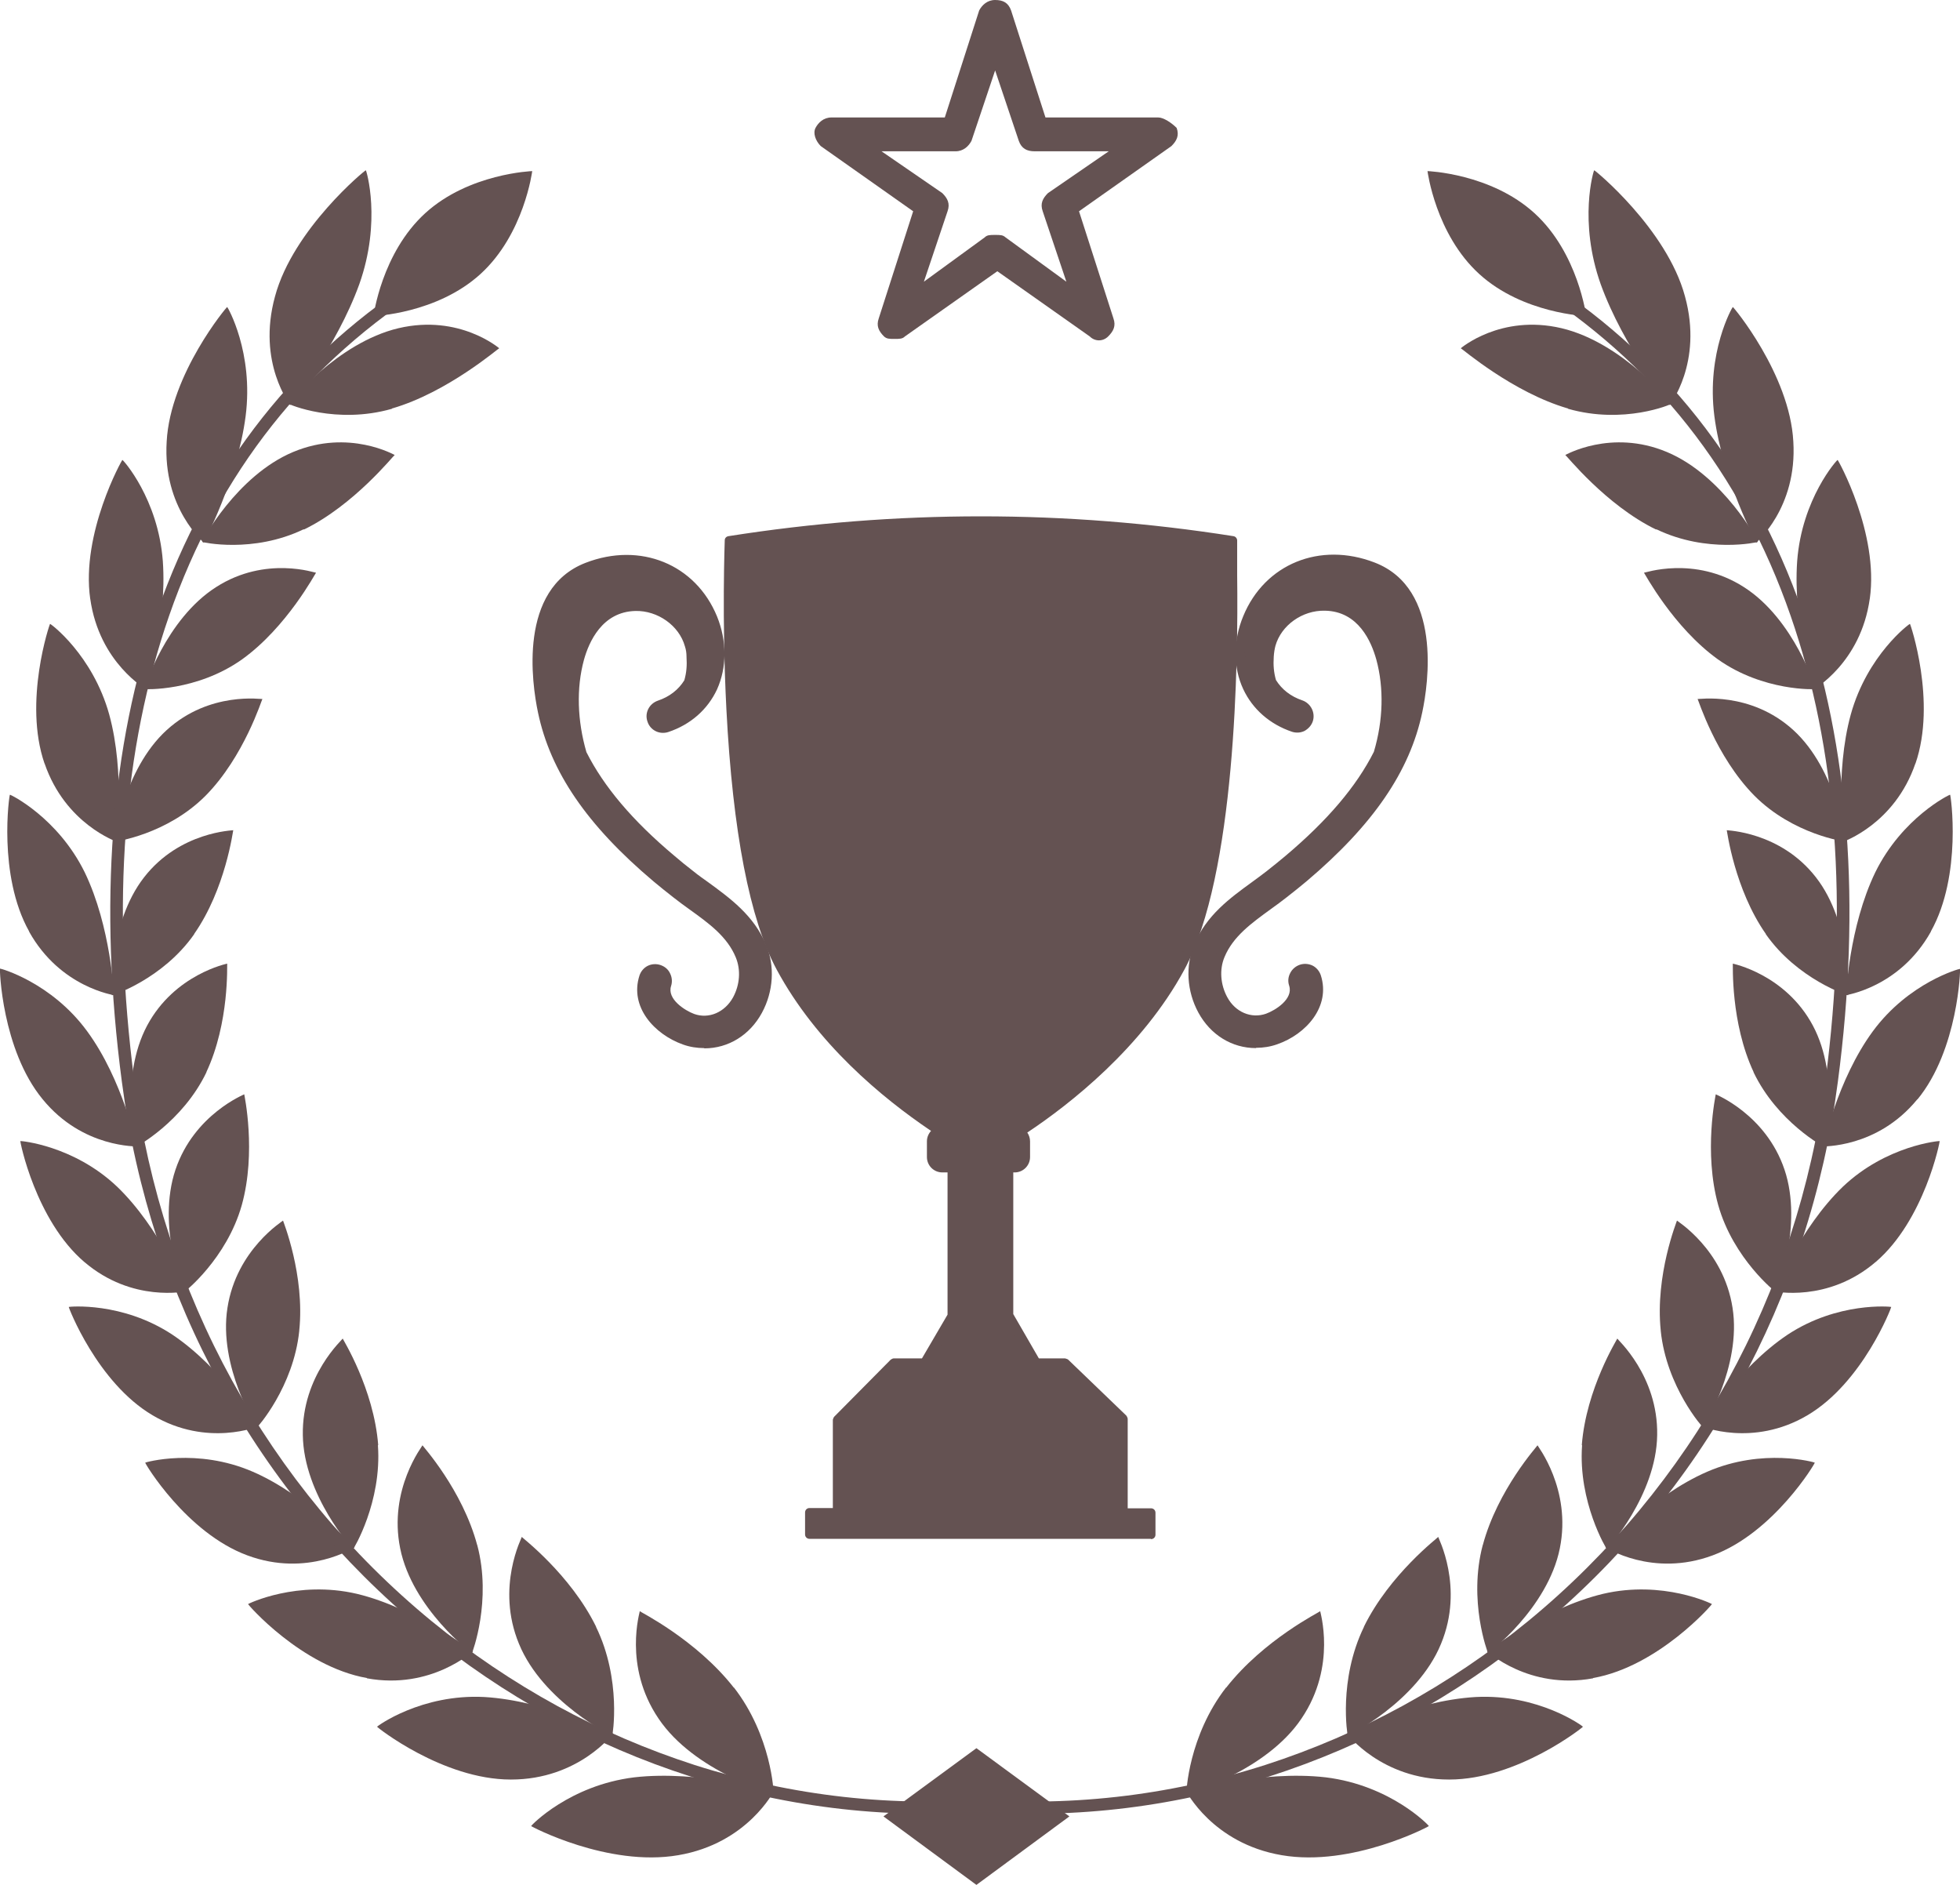 <?xml version="1.0" encoding="UTF-8"?> <svg xmlns="http://www.w3.org/2000/svg" id="katman_1" data-name="katman 1" viewBox="0 0 71.26 68.52"><defs><style> .cls-1 { fill: #645252; stroke-width: 0px; } .cls-2 { fill: none; stroke: #cce1ed; stroke-miterlimit: 10; } </style></defs><rect class="cls-2" x="-120.54" y="-18.26" width="312.34" height="178.63" rx="9.28" ry="9.28"></rect><g><path class="cls-1" d="M42.13,4.27h-4.12l-1.25-3.89c-.1-.28-.29-.38-.58-.38s-.48.19-.58.38l-1.25,3.89h-4.12c-.29,0-.48.19-.58.38-.1.19,0,.47.19.66l3.36,2.37-1.25,3.89c-.1.28,0,.47.19.66.1.09.19.09.38.09s.29,0,.38-.09l3.36-2.37,3.36,2.37c.19.19.48.19.67,0,.19-.19.29-.38.19-.66l-1.25-3.89,3.36-2.37c.19-.19.29-.38.19-.66-.19-.19-.48-.38-.67-.38ZM38.1,7.02c-.19.19-.29.38-.19.66l.86,2.56-2.21-1.61c-.1-.09-.19-.09-.38-.09s-.29,0-.38.09l-2.21,1.61.86-2.56c.1-.28,0-.47-.19-.66l-2.21-1.52h2.69c.29,0,.48-.19.58-.38l.86-2.56.86,2.56c.1.28.29.38.58.38h2.69l-2.21,1.52Z"></path><g><g><path class="cls-1" d="M42.9,35.17c1.86-3.45,1.95-11.21,1.9-14.26h0v-1.27c-6.06-.96-12.24-.96-18.3,0,0,0-.47,11.18,1.87,15.53,1.52,2.82,4.12,4.85,5.76,5.94-.16.05-.29.2-.29.38v.57c0,.22.18.4.4.4h.36v5.37l-1,1.71h-1.12l-2.05,2.07v3.37h-1.01v.8h12.41v-.8h-1.01v-3.41l-2.12-2.04h-1.05l-.99-1.72h0v-5.36h.21c.22,0,.4-.18.4-.4v-.57c0-.15-.08-.27-.2-.34,1.64-1.07,4.28-3.12,5.82-5.98Z"></path><path class="cls-1" d="M41.84,55.94h-12.41c-.09,0-.16-.07-.16-.16v-.8c0-.09.07-.16.16-.16h.85v-3.21s.02-.08.05-.11l2.05-2.07s.07-.05.11-.05h1.03l.93-1.59v-5.17h-.19c-.31,0-.56-.25-.56-.56v-.57c0-.15.06-.28.15-.38-1.81-1.22-4.17-3.19-5.61-5.86-.98-1.82-1.6-5.01-1.83-9.46-.17-3.31-.06-6.12-.06-6.15,0-.08.06-.14.14-.15,6.09-.96,12.26-.96,18.35,0,.08.01.14.08.14.16v1.27c.04,3.15-.05,10.87-1.92,14.33l-.14-.08.14.08c-1.53,2.83-4.16,4.89-5.71,5.92.06.09.1.2.1.32v.57c0,.31-.25.56-.56.56h-.05v5.15l.93,1.61h.95s.08.02.11.04l2.12,2.04s.05.07.05.12v3.25h.85c.09,0,.16.07.16.16v.8c0,.09-.07.16-.16.16ZM29.6,55.62h12.09v-.48h-.85c-.09,0-.16-.07-.16-.16v-3.34l-2.03-1.94h-.98c-.06,0-.11-.03-.14-.08l-.98-1.69s-.04-.06-.04-.1v-5.36c0-.09.07-.16.16-.16h.21c.13,0,.24-.11.24-.24v-.57c0-.08-.04-.16-.12-.2-.05-.03-.08-.08-.08-.13,0-.06.03-.11.07-.14,1.49-.97,4.22-3.04,5.77-5.92,1.83-3.4,1.93-11.05,1.89-14.18v-1.13c-5.97-.93-12.01-.93-17.98,0-.04,1.27-.3,11.31,1.86,15.31,1.46,2.71,3.91,4.69,5.71,5.88.05.03.08.1.07.16,0,.06-.05.11-.11.13-.1.03-.17.12-.17.23v.57c0,.13.11.24.24.24h.36c.09,0,.16.07.16.16v5.37s0,.06-.02.08l-1,1.71s-.08.08-.14.08h-1.06l-1.95,1.98v3.31c0,.09-.07.16-.16.16h-.85v.48Z"></path><g><path class="cls-1" d="M49.91,20.58c-1.9-.74-3.83.05-4.57,1.86-.35.85-.35,1.76,0,2.52.32.69.91,1.21,1.67,1.46.23.08.48-.05.56-.28.08-.23-.05-.48-.28-.55-.47-.16-.83-.44-1.06-.83-.08-.29-.11-.58-.09-.92,0-.14.02-.28.06-.42.24-.84,1.11-1.41,1.96-1.39,1.12.03,1.75.9,2.02,1.9.3,1.1.24,2.32-.1,3.45-.64,1.28-1.7,2.54-3.25,3.84-.23.19-.46.38-.69.56-.18.14-.37.28-.55.41-.75.55-1.6,1.16-2.02,2.18-.31.74-.25,1.62.14,2.35.42.77,1.16,1.21,1.95,1.21.24,0,.48-.04.72-.12.97-.34,1.82-1.27,1.48-2.31-.08-.23-.32-.36-.55-.28-.23.07-.36.32-.28.55.2.6-.55,1.08-.94,1.22-.61.21-1.27-.06-1.6-.68-.27-.5-.31-1.1-.1-1.59.33-.79,1.01-1.29,1.73-1.81.2-.14.39-.29.58-.44.24-.19.48-.38.71-.58,2.39-2.01,3.71-3.93,4.15-6.05.21-1,.71-4.35-1.63-5.26Z"></path><path class="cls-1" d="M45.66,38.1c-.87,0-1.65-.48-2.09-1.29-.42-.77-.48-1.7-.15-2.48.44-1.06,1.31-1.69,2.08-2.25.19-.14.37-.27.55-.41.25-.2.48-.38.69-.56,1.53-1.29,2.58-2.53,3.21-3.78.34-1.14.37-2.32.09-3.35-.18-.65-.65-1.76-1.87-1.78-.82-.02-1.59.53-1.8,1.28-.03.12-.05.24-.06.39-.02.31,0,.57.08.85.21.34.54.6.96.74.31.11.48.45.38.76-.05.15-.16.27-.3.35-.14.07-.31.08-.46.03-.8-.27-1.43-.82-1.77-1.55-.37-.79-.37-1.76,0-2.65.78-1.9,2.79-2.72,4.78-1.95,2.46.95,1.95,4.41,1.73,5.44-.45,2.15-1.79,4.1-4.2,6.14-.23.19-.46.38-.72.58-.19.15-.38.29-.59.44-.7.51-1.37.99-1.68,1.74-.19.45-.15,1,.1,1.46.29.54.87.79,1.41.6.33-.12,1-.53.84-1.02-.05-.15-.04-.31.04-.46.07-.14.2-.25.35-.3.15-.05.31-.04.46.03.14.07.25.2.3.35.37,1.14-.54,2.15-1.58,2.51-.25.09-.51.13-.77.13h0ZM48.12,21.87s.03,0,.05,0c1.04.02,1.83.76,2.17,2.02.29,1.09.26,2.34-.1,3.54,0,0,0,.02-.01.03-.65,1.3-1.72,2.57-3.29,3.89-.21.18-.44.36-.69.56-.18.14-.37.28-.56.42-.74.54-1.57,1.14-1.97,2.12-.29.69-.24,1.52.14,2.21.38.7,1.06,1.13,1.81,1.13h0c.22,0,.45-.04.67-.12.9-.32,1.69-1.17,1.38-2.11-.02-.07-.07-.13-.14-.16-.07-.03-.14-.04-.21-.02-.07.02-.13.07-.16.14-.03.07-.04.14-.02.21.22.69-.52,1.23-1.04,1.42-.69.24-1.43-.07-1.8-.75-.3-.54-.34-1.19-.11-1.73.35-.83,1.05-1.34,1.78-1.88.2-.14.39-.28.58-.43.25-.2.48-.39.71-.58,2.36-1.99,3.66-3.88,4.09-5.96.2-.97.69-4.22-1.53-5.08h0c-1.82-.7-3.65.04-4.36,1.77-.33.8-.33,1.68,0,2.39.3.65.86,1.14,1.58,1.38.07.02.15.02.21-.01.07-.03.12-.09.14-.16.05-.14-.03-.3-.18-.35-.5-.17-.9-.48-1.15-.9,0-.01-.01-.03-.02-.04-.09-.32-.12-.63-.1-.98,0-.15.02-.3.07-.45.25-.87,1.13-1.51,2.07-1.51Z"></path></g><g><path class="cls-1" d="M27.7,34.38c-.42-1.02-1.27-1.64-2.02-2.18-.19-.14-.38-.27-.55-.41-.23-.18-.46-.37-.69-.56-1.55-1.31-2.61-2.56-3.25-3.84-.34-1.13-.4-2.35-.1-3.45.27-1,.9-1.88,2.02-1.9.85-.02,1.72.55,1.96,1.39.04.14.05.28.06.42.02.34-.01.63-.09.92-.23.39-.59.67-1.06.83-.23.08-.35.33-.28.55.08.23.33.35.56.28.76-.25,1.36-.77,1.67-1.46.35-.75.35-1.67,0-2.52-.74-1.81-2.67-2.6-4.57-1.86-2.35.91-1.84,4.26-1.63,5.26.44,2.12,1.76,4.04,4.15,6.05.23.2.47.39.71.58.19.15.38.29.58.44.72.52,1.4,1.02,1.73,1.81.21.5.17,1.09-.1,1.59-.33.61-.99.89-1.6.68-.39-.14-1.13-.62-.94-1.22.08-.23-.05-.48-.28-.55-.23-.08-.48.05-.55.28-.34,1.04.51,1.97,1.48,2.31.24.08.48.12.72.12.79,0,1.53-.44,1.95-1.21.4-.73.45-1.61.14-2.35Z"></path><path class="cls-1" d="M25.6,38.1h0c-.26,0-.52-.04-.77-.13-1.04-.37-1.95-1.37-1.58-2.51.05-.15.16-.28.3-.35.14-.07.31-.08.46-.03.15.05.28.15.35.3.07.14.09.3.04.46-.16.48.51.9.84,1.02.53.19,1.11-.06,1.41-.6.25-.46.29-1,.1-1.46-.31-.75-.97-1.23-1.68-1.74-.21-.15-.4-.29-.59-.44-.26-.2-.49-.39-.72-.58-2.42-2.04-3.75-3.99-4.2-6.14-.22-1.04-.73-4.49,1.73-5.44,1.99-.77,4,.05,4.78,1.95.36.89.36,1.85,0,2.65-.34.73-.96,1.28-1.77,1.55-.15.05-.32.04-.46-.03-.14-.07-.25-.19-.3-.35-.11-.31.06-.65.38-.76.42-.14.75-.4.96-.74.08-.28.1-.54.08-.85,0-.15-.02-.27-.06-.39-.21-.75-.99-1.3-1.8-1.28-1.21.03-1.69,1.13-1.87,1.78-.28,1.03-.24,2.21.09,3.35.63,1.25,1.67,2.49,3.21,3.78.21.18.43.36.69.56.17.14.36.27.54.4.78.57,1.65,1.2,2.09,2.26h0c.33.78.27,1.71-.15,2.48-.44.81-1.22,1.29-2.09,1.29ZM23.82,35.36s-.09.01-.12.03c-.07.03-.12.09-.14.16-.31.95.48,1.8,1.38,2.11.22.08.44.12.67.12h0c.75,0,1.42-.42,1.81-1.13.37-.69.43-1.51.14-2.21h0c-.41-.98-1.24-1.58-1.97-2.11-.2-.14-.38-.28-.56-.42-.25-.2-.48-.38-.69-.56-1.57-1.32-2.65-2.6-3.29-3.89,0,0,0-.02-.01-.03-.36-1.2-.4-2.45-.1-3.54.34-1.26,1.13-2,2.17-2.02.96-.02,1.87.63,2.12,1.51.04.15.06.31.07.45.02.35,0,.66-.1.98,0,.01,0,.03-.02.04-.25.42-.65.73-1.15.9-.15.05-.22.21-.18.35.02.07.07.13.14.16s.14.04.21.01c.72-.24,1.28-.73,1.58-1.38.33-.71.33-1.59,0-2.39-.71-1.73-2.55-2.47-4.36-1.77-2.23.86-1.74,4.11-1.54,5.08.43,2.08,1.74,3.97,4.09,5.96.22.19.45.38.71.58.18.14.37.28.58.43.74.54,1.44,1.05,1.78,1.88.23.54.18,1.19-.11,1.73-.37.68-1.11.99-1.8.75-.52-.18-1.26-.73-1.04-1.42.02-.07.02-.15-.02-.21-.03-.07-.09-.12-.16-.14-.03,0-.06-.01-.09-.01Z"></path></g></g><g><g><g><path class="cls-1" d="M55.79,7.75c1.59,1.45,1.88,3.74,1.88,3.74,0,0-2.3-.08-3.89-1.53-1.59-1.45-1.88-3.74-1.88-3.74,0,0,2.3.08,3.89,1.53Z"></path><g><g><path class="cls-1" d="M44.58,61.34c-1.37,1.76-1.46,3.84-1.44,3.85,0,.03,2.88-.78,4.18-2.72,1.3-1.92.66-3.91.68-3.9,0,.02-2.05,1.03-3.42,2.78Z"></path><path class="cls-1" d="M46.6,67.44c-2.53-.43-3.48-2.35-3.48-2.33.03,0,2.74-.77,5.08-.5,2.36.29,3.75,1.75,3.75,1.77.03,0-2.79,1.5-5.35,1.06Z"></path></g><g><path class="cls-1" d="M49.59,59.14c-.94,1.93-.6,3.95-.59,3.95,0,.03,2.53-1.23,3.39-3.33.86-2.07-.12-3.89-.1-3.89,0,.02-1.76,1.35-2.7,3.26Z"></path><path class="cls-1" d="M52.68,64.69c-2.46,0-3.72-1.68-3.71-1.67.03,0,2.41-1.2,4.68-1.33,2.29-.12,3.9,1.06,3.9,1.08.03,0-2.38,1.92-4.86,1.92Z"></path></g><g><path class="cls-1" d="M53.91,56.16c-.54,2.03.18,3.92.19,3.93,0,.03,2.17-1.62,2.61-3.8.44-2.16-.83-3.75-.81-3.75,0,.02-1.45,1.61-1.99,3.63Z"></path><path class="cls-1" d="M57.92,61.01c-2.35.43-3.86-1-3.86-.98.03,0,2.06-1.57,4.22-2.09,2.18-.51,3.95.36,3.96.37.03,0-1.94,2.27-4.32,2.69Z"></path></g><g><path class="cls-1" d="M57.52,52.54c-.15,2.06.89,3.78.9,3.77,0,.03,1.8-1.95,1.83-4.14.04-2.17-1.47-3.5-1.45-3.51,0,.02-1.13,1.82-1.29,3.87Z"></path><path class="cls-1" d="M62.27,56.54c-2.2.82-3.91-.3-3.9-.29.02,0,1.69-1.88,3.7-2.75,2.03-.88,3.91-.34,3.91-.33.03,0-1.49,2.55-3.71,3.37Z"></path></g><g><path class="cls-1" d="M60.38,48.38c.21,2.04,1.53,3.52,1.54,3.51,0,.02,1.41-2.21,1.07-4.35-.33-2.13-2.03-3.16-2.02-3.17,0,.02-.8,1.98-.59,4Z"></path><path class="cls-1" d="M65.71,51.45c-2,1.18-3.86.39-3.85.4.02,0,1.32-2.12,3.13-3.33,1.83-1.21,3.76-1.02,3.77-1.01.02-.01-1.03,2.75-3.05,3.94Z"></path></g><g><path class="cls-1" d="M62.47,43.81c.55,1.95,2.09,3.17,2.1,3.16.01.02,1-2.4.31-4.45-.68-2.02-2.52-2.74-2.5-2.74,0,.02-.45,2.09.09,4.03Z"></path><path class="cls-1" d="M68.2,45.87c-1.76,1.51-3.71,1.06-3.7,1.08.02-.01.93-2.3,2.5-3.81,1.59-1.51,3.52-1.67,3.52-1.66.02-.01-.55,2.88-2.33,4.4Z"></path></g><g><path class="cls-1" d="M63.75,38.97c.87,1.82,2.57,2.73,2.59,2.73.01.02.58-2.53-.43-4.42-1-1.87-2.92-2.25-2.91-2.25.01.02-.09,2.14.76,3.95Z"></path><path class="cls-1" d="M69.71,39.96c-1.47,1.8-3.46,1.7-3.44,1.72.02-.01.52-2.42,1.82-4.19,1.31-1.78,3.16-2.28,3.17-2.27.02-.02-.06,2.94-1.55,4.75Z"></path></g><g><path class="cls-1" d="M64.2,33.96c1.15,1.64,2.98,2.23,2.99,2.22.02.02.15-2.6-1.17-4.29-1.3-1.67-3.25-1.7-3.24-1.71.01.02.28,2.14,1.42,3.77Z"></path><path class="cls-1" d="M70.2,33.87c-1.14,2.04-3.1,2.3-3.09,2.31.01-.02.11-2.48,1.07-4.47.98-1.99,2.7-2.83,2.72-2.82.02-.02.45,2.92-.7,4.97Z"></path></g><g><path class="cls-1" d="M63.78,28.92c1.41,1.42,3.3,1.68,3.31,1.67.02.02-.3-2.6-1.89-4.05-1.57-1.43-3.48-1.11-3.48-1.13.02.01.66,2.09,2.06,3.51Z"></path><path class="cls-1" d="M69.64,27.75c-.76,2.22-2.63,2.84-2.62,2.85.01-.02-.32-2.48.27-4.63.6-2.16,2.13-3.3,2.15-3.29.01-.02.98,2.83.2,5.08Z"></path></g><g><path class="cls-1" d="M62.46,23.97c1.65,1.17,3.54,1.09,3.55,1.08.02.01-.77-2.54-2.61-3.71-1.81-1.16-3.64-.5-3.63-.52.02.01,1.06,1.98,2.69,3.15Z"></path><path class="cls-1" d="M67.98,21.76c-.33,2.36-2.06,3.3-2.04,3.31,0-.02-.76-2.42-.6-4.67.17-2.27,1.45-3.69,1.47-3.68.01-.02,1.51,2.67,1.17,5.05Z"></path></g><g><path class="cls-1" d="M60.22,19.24c1.85.89,3.69.47,3.69.46.03,0-1.25-2.41-3.31-3.27-2.03-.85-3.7.12-3.69.11.03,0,1.47,1.82,3.3,2.71Z"></path><path class="cls-1" d="M65.2,16.05c.15,2.43-1.37,3.68-1.35,3.68,0-.02-1.22-2.29-1.52-4.6-.3-2.32.66-3.98.67-3.97,0-.03,2.07,2.44,2.2,4.89Z"></path></g><g><path class="cls-1" d="M57.01,14.86c2.03.58,3.75-.16,3.75-.18.03,0-1.75-2.22-3.99-2.75-2.22-.52-3.67.74-3.66.73.03,0,1.89,1.61,3.9,2.19Z"></path><path class="cls-1" d="M61.26,10.77c.67,2.43-.57,3.96-.55,3.96,0-.02-1.68-2.1-2.51-4.39-.82-2.3-.26-4.15-.24-4.15,0-.03,2.64,2.13,3.3,4.58Z"></path></g></g><path class="cls-1" d="M35.03,65.83l.04-.45c3.69.33,7.37-.08,10.93-1.22,3.47-1.12,6.69-2.88,9.56-5.23,5.95-4.89,9.79-11.88,10.81-19.66.83-6.38.41-12.06-1.27-16.89-1.8-5.19-5.01-9.24-9.53-12.06l.24-.38c4.61,2.87,7.88,7.01,9.72,12.29,1.7,4.9,2.14,10.65,1.29,17.09-1.03,7.9-4.93,14.98-10.97,19.95-2.91,2.39-6.18,4.18-9.71,5.31-3.62,1.16-7.36,1.58-11.11,1.24Z"></path></g><g><path class="cls-1" d="M15.46,7.75c-1.59,1.45-1.88,3.74-1.88,3.74,0,0,2.3-.08,3.89-1.53,1.59-1.45,1.88-3.74,1.88-3.74,0,0-2.3.08-3.89,1.53Z"></path><g><g><path class="cls-1" d="M26.68,61.34c1.37,1.76,1.46,3.84,1.44,3.85,0,.03-2.88-.78-4.18-2.72-1.3-1.92-.66-3.91-.68-3.9,0,.02,2.05,1.03,3.42,2.78Z"></path><path class="cls-1" d="M24.66,67.44c2.53-.43,3.48-2.35,3.48-2.33-.03,0-2.74-.77-5.08-.5-2.36.29-3.75,1.75-3.75,1.77-.03,0,2.79,1.5,5.35,1.06Z"></path></g><g><path class="cls-1" d="M21.67,59.14c.94,1.93.6,3.95.59,3.95,0,.03-2.53-1.23-3.39-3.33-.86-2.07.12-3.89.1-3.89,0,.02,1.76,1.35,2.7,3.26Z"></path><path class="cls-1" d="M18.58,64.69c2.46,0,3.72-1.68,3.71-1.67-.03,0-2.41-1.2-4.68-1.33-2.29-.12-3.9,1.06-3.9,1.08-.03,0,2.38,1.92,4.86,1.92Z"></path></g><g><path class="cls-1" d="M17.35,56.16c.54,2.03-.18,3.92-.19,3.93,0,.03-2.17-1.62-2.61-3.8-.44-2.16.83-3.75.81-3.75,0,.02,1.45,1.61,1.99,3.63Z"></path><path class="cls-1" d="M13.34,61.01c2.35.43,3.86-1,3.86-.98-.03,0-2.06-1.57-4.22-2.09-2.18-.51-3.95.36-3.96.37-.03,0,1.94,2.27,4.32,2.69Z"></path></g><g><path class="cls-1" d="M13.74,52.54c.15,2.06-.89,3.78-.9,3.77,0,.03-1.8-1.95-1.83-4.14-.04-2.17,1.47-3.5,1.45-3.51,0,.02,1.13,1.82,1.29,3.87Z"></path><path class="cls-1" d="M8.99,56.54c2.2.82,3.91-.3,3.9-.29-.02,0-1.69-1.88-3.7-2.75-2.03-.88-3.91-.34-3.91-.33-.03,0,1.49,2.55,3.71,3.37Z"></path></g><g><path class="cls-1" d="M10.88,48.38c-.21,2.04-1.53,3.52-1.54,3.51,0,.02-1.41-2.21-1.07-4.35.33-2.13,2.03-3.16,2.02-3.17,0,.02.8,1.98.59,4Z"></path><path class="cls-1" d="M5.55,51.45c2,1.18,3.86.39,3.85.4-.02,0-1.32-2.12-3.13-3.33-1.83-1.21-3.76-1.02-3.77-1.01-.02-.01,1.03,2.75,3.05,3.94Z"></path></g><g><path class="cls-1" d="M8.79,43.81c-.55,1.95-2.09,3.17-2.1,3.16-.01.02-1-2.4-.31-4.45.68-2.02,2.52-2.74,2.5-2.74,0,.02.45,2.09-.09,4.03Z"></path><path class="cls-1" d="M3.06,45.87c1.76,1.51,3.71,1.06,3.7,1.08-.02-.01-.93-2.3-2.5-3.81-1.59-1.51-3.52-1.67-3.52-1.66-.02-.01.55,2.88,2.33,4.4Z"></path></g><g><path class="cls-1" d="M7.51,38.97c-.87,1.82-2.57,2.73-2.59,2.73-.01.02-.58-2.53.43-4.42,1-1.87,2.92-2.25,2.91-2.25-.01.02.09,2.14-.76,3.95Z"></path><path class="cls-1" d="M1.55,39.96c1.47,1.8,3.46,1.7,3.44,1.72-.02-.01-.52-2.42-1.82-4.19C1.87,35.71.01,35.2,0,35.21c-.02-.02.06,2.94,1.55,4.75Z"></path></g><g><path class="cls-1" d="M7.06,33.96c-1.15,1.64-2.98,2.23-2.99,2.22-.02.02-.15-2.6,1.17-4.29,1.3-1.67,3.25-1.7,3.24-1.71-.01.02-.28,2.14-1.42,3.77Z"></path><path class="cls-1" d="M1.06,33.87c1.14,2.04,3.1,2.3,3.09,2.31-.01-.02-.11-2.48-1.07-4.47-.98-1.99-2.7-2.83-2.72-2.82-.02-.02-.45,2.92.7,4.97Z"></path></g><g><path class="cls-1" d="M7.48,28.92c-1.41,1.42-3.3,1.68-3.31,1.67-.02.02.3-2.6,1.89-4.05,1.57-1.43,3.48-1.11,3.48-1.13-.02.01-.66,2.09-2.06,3.51Z"></path><path class="cls-1" d="M1.62,27.75c.76,2.22,2.63,2.84,2.62,2.85-.01-.02.32-2.48-.27-4.63-.6-2.16-2.13-3.3-2.15-3.29-.01-.02-.98,2.83-.2,5.08Z"></path></g><g><path class="cls-1" d="M8.8,23.97c-1.65,1.17-3.54,1.09-3.55,1.08-.02.01.77-2.54,2.61-3.71,1.81-1.16,3.64-.5,3.63-.52-.02.01-1.06,1.98-2.69,3.15Z"></path><path class="cls-1" d="M3.28,21.76c.33,2.36,2.06,3.3,2.04,3.31,0-.02.76-2.42.6-4.67-.17-2.27-1.45-3.69-1.47-3.68-.01-.02-1.51,2.67-1.17,5.05Z"></path></g><g><path class="cls-1" d="M11.04,19.24c-1.85.89-3.69.47-3.69.46-.03,0,1.25-2.41,3.31-3.27,2.03-.85,3.7.12,3.69.11-.03,0-1.47,1.82-3.3,2.71Z"></path><path class="cls-1" d="M6.06,16.05c-.15,2.43,1.37,3.68,1.35,3.68,0-.02,1.22-2.29,1.52-4.6.3-2.32-.66-3.98-.67-3.97,0-.03-2.07,2.44-2.2,4.89Z"></path></g><g><path class="cls-1" d="M14.25,14.86c-2.03.58-3.75-.16-3.75-.18-.03,0,1.75-2.22,3.99-2.75,2.22-.52,3.67.74,3.66.73-.03,0-1.89,1.61-3.9,2.19Z"></path><path class="cls-1" d="M10,10.77c-.67,2.43.57,3.96.55,3.96,0-.02,1.68-2.1,2.51-4.39.82-2.3.26-4.15.24-4.15,0-.03-2.64,2.13-3.3,4.58Z"></path></g></g><path class="cls-1" d="M36.23,65.83l-.04-.45c-3.69.33-7.37-.08-10.94-1.22-3.47-1.12-6.69-2.88-9.56-5.23-5.95-4.89-9.79-11.88-10.81-19.66-.83-6.38-.41-12.06,1.27-16.89,1.8-5.19,5.01-9.24,9.53-12.06l-.24-.38c-4.61,2.87-7.88,7.01-9.72,12.29-1.7,4.9-2.14,10.65-1.29,17.09,1.03,7.9,4.93,14.98,10.97,19.95,2.91,2.39,6.18,4.18,9.71,5.31,3.62,1.16,7.36,1.58,11.11,1.24Z"></path></g></g><polygon class="cls-1" points="35.5 63.55 32.12 66.03 35.5 68.52 38.88 66.03 35.5 63.55"></polygon></g></g></g></svg> 